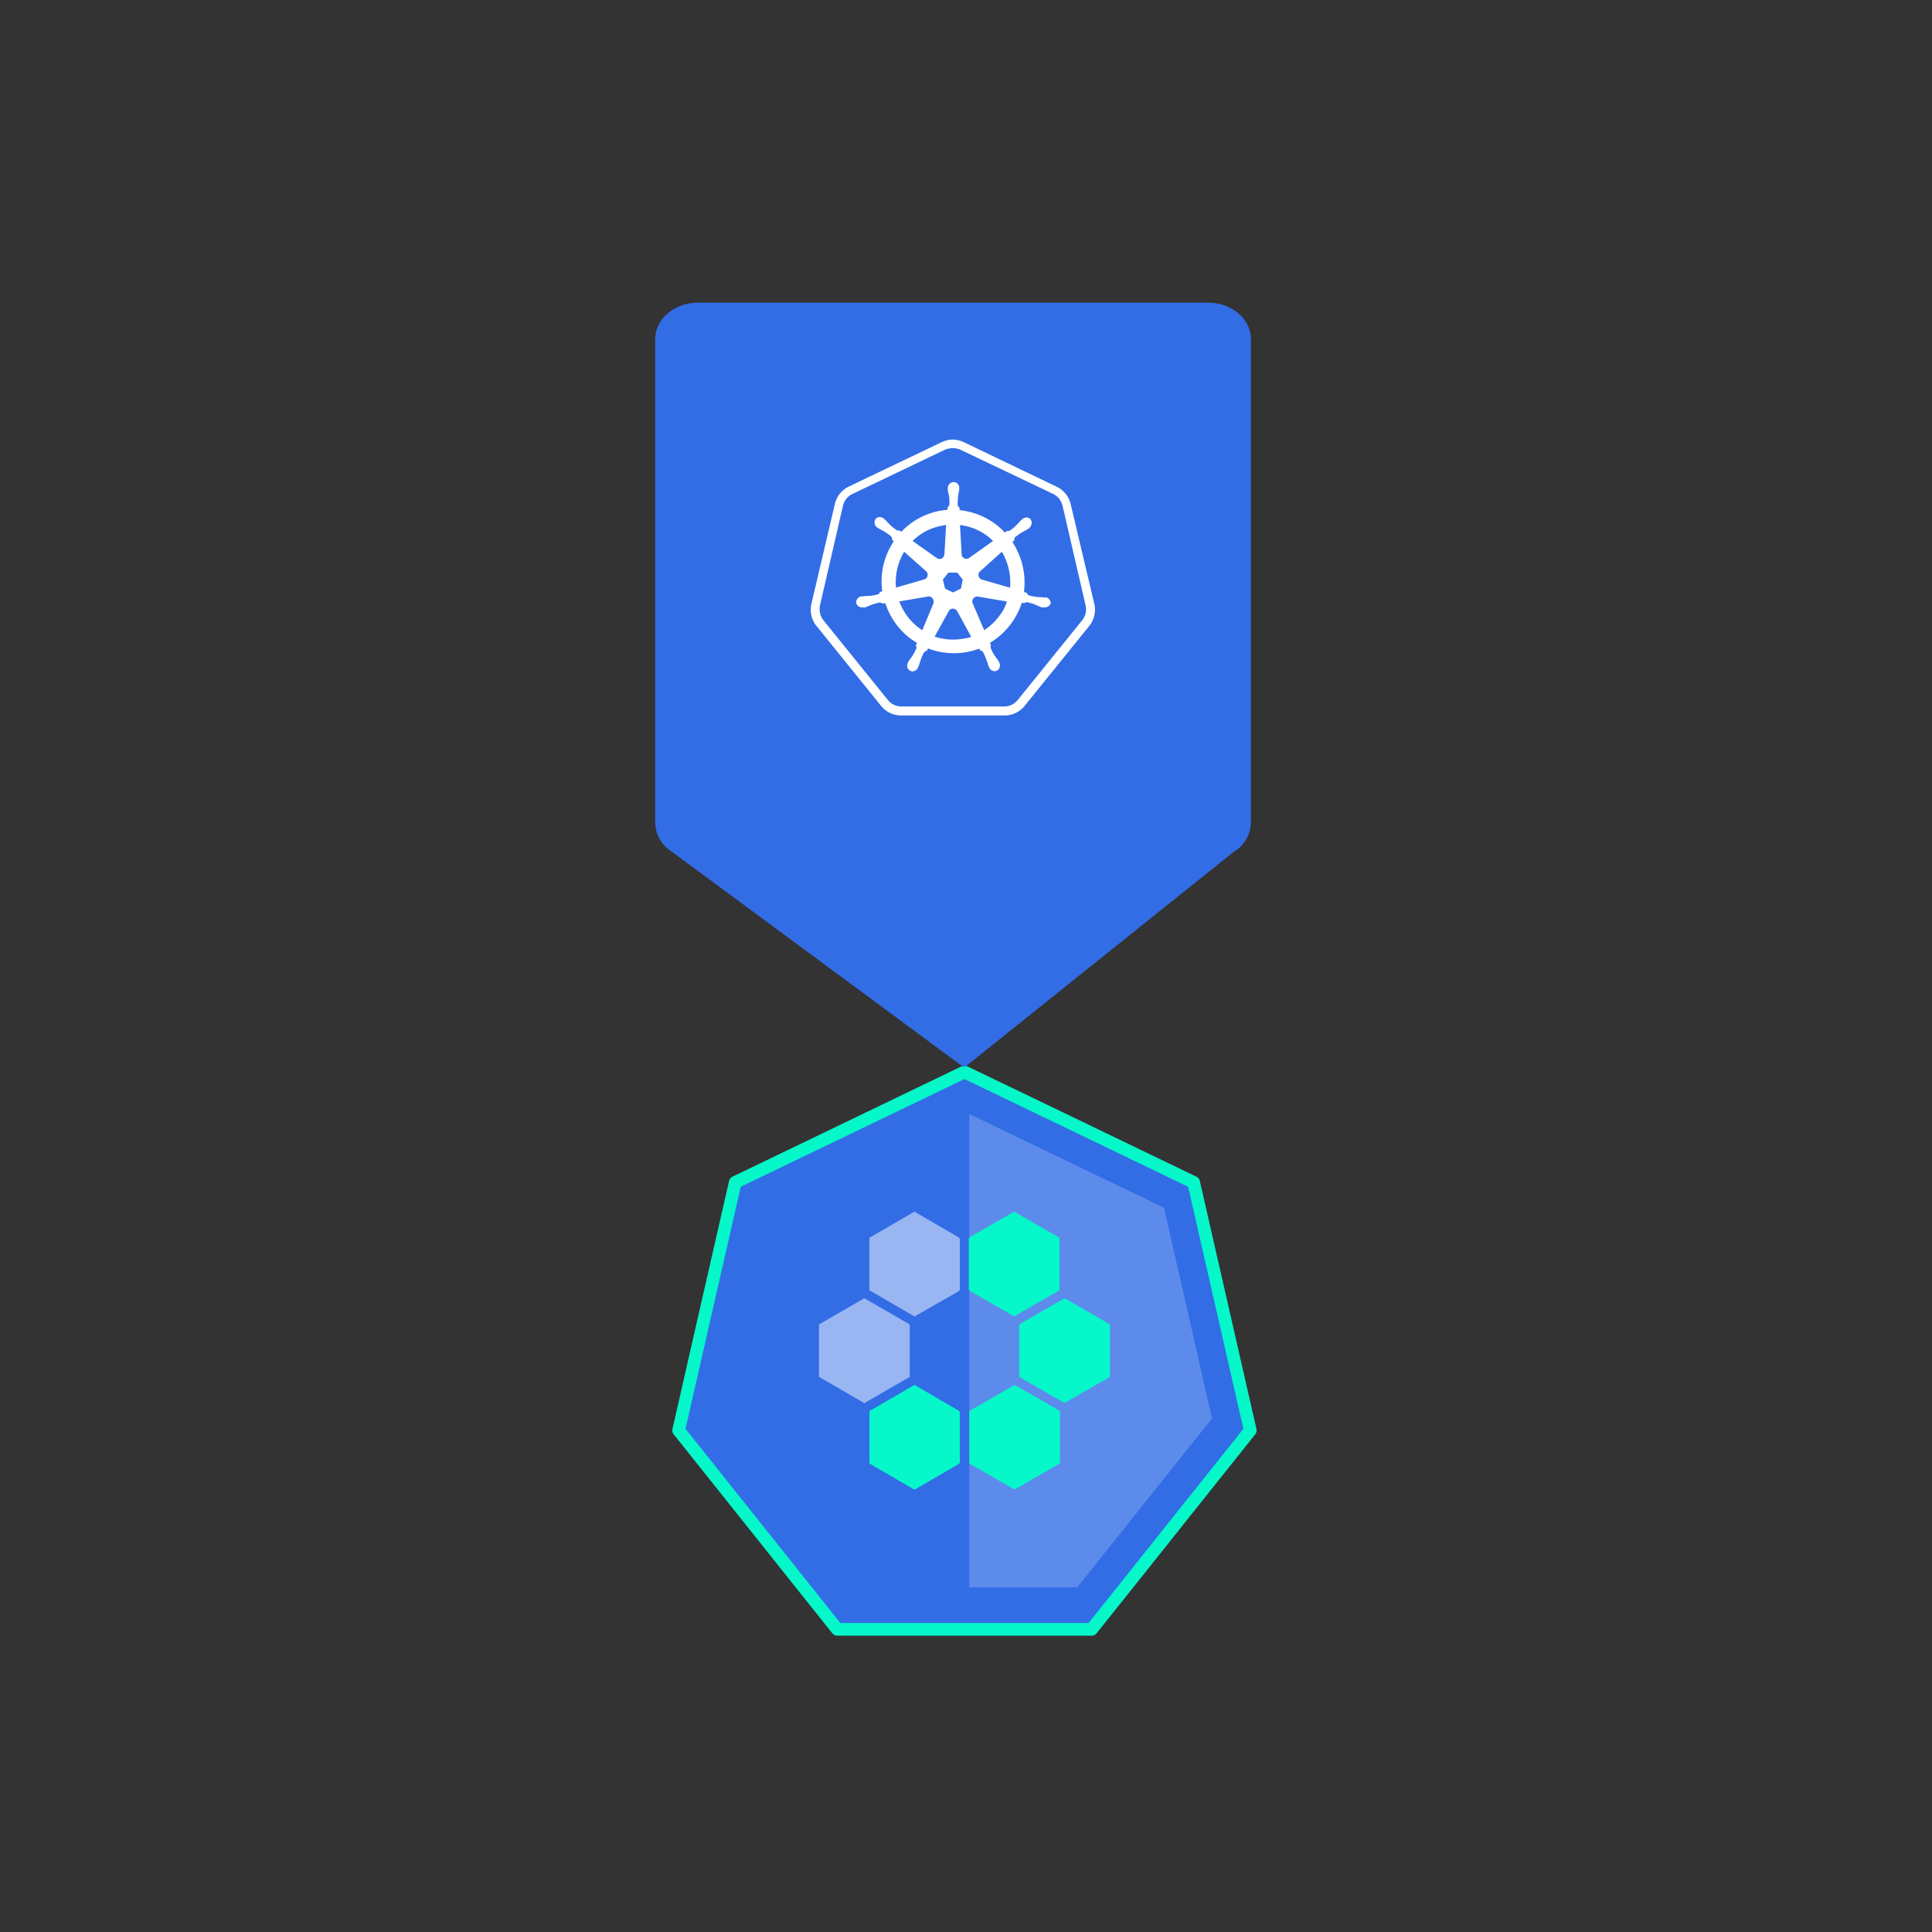 <svg id="Graphics" xmlns="http://www.w3.org/2000/svg" viewBox="0 0 300 300"><rect x="0" y="0" width="300" height="300" fill="#333333" stroke="none"/><defs><style>.cls-1,.cls-2{fill:#326de6}.cls-1{stroke:#06f7c9;stroke-linecap:round;stroke-linejoin:round;stroke-width:1.97px}.cls-3,.cls-6{fill:#fff}.cls-4{opacity:.21}.cls-5{fill:#06f7c9}.cls-6{opacity:.5}</style></defs><title>16.07.28_K8S_badge</title><path class="cls-1" d="M194.14 222.11l-5.26-23.04-3.53-15.47-21.19-10.21-14.4-6.93-35.51 17.1-.08.04-4.4 19.26h.01-.01l-3.4 14.91-.99 4.34 10.41 13.05 1.87 2.35L130.01 253h39.5l9.33-11.69 2.99-3.76 12.31-15.44z"/><path class="cls-2" d="M191.51 132.32L150 165.55a.49.49 0 0 1-.59 0l-45-33.24a5.44 5.44 0 0 1-2.67-4.54v-75.1c0-3.13 3-5.67 6.64-5.67h79.22c3.67 0 6.64 2.54 6.64 5.67v75.11a5.44 5.44 0 0 1-2.73 4.54z"/><path class="cls-3" d="M148 69.59a2.78 2.78 0 0 1 1.17.26l14.39 6.86a2.76 2.76 0 0 1 1.44 1.85L168.57 94a2.66 2.66 0 0 1-.54 2.33l-10 12.37a2.71 2.71 0 0 1-2.13 1H140a2.71 2.71 0 0 1-2.13-1l-10-12.37a2.85 2.85 0 0 1-.54-2.33l3.56-15.45a2.72 2.72 0 0 1 1.48-1.85l14.39-6.88a3.43 3.43 0 0 1 1.19-.23zm0-1.34a4.3 4.3 0 0 0-1.76.4l-14.39 6.88a4 4 0 0 0-2.22 2.76L126 93.75a4 4 0 0 0 .8 3.47l10 12.37a4 4 0 0 0 3.16 1.51h16a4 4 0 0 0 3.16-1.51l10-12.37a4 4 0 0 0 .8-3.47l-3.66-15.45a4 4 0 0 0-2.26-2.76l-14.34-6.88a4.08 4.08 0 0 0-1.74-.4z"/><path class="cls-3" d="M162.39 92.78h-.23a3.89 3.89 0 0 0-.54-.06 1.07 1.07 0 0 1-.28 0 7.51 7.51 0 0 1-1.54-.26.55.55 0 0 1-.31-.31v-.06l-.49-.19a11.25 11.25 0 0 0-.2-4 11.72 11.72 0 0 0-1.59-3.73l.28-.26v-.06a.64.64 0 0 1 .14-.43 8.3 8.3 0 0 1 1.28-.88l.26-.14a4.28 4.28 0 0 0 .48-.28s.09-.06.14-.11.06 0 .06-.06a1 1 0 0 0 .2-1.28.81.81 0 0 0-.65-.31 1.06 1.06 0 0 0-.63.23l-.06.06c-.06 0-.09.09-.14.11a4.72 4.72 0 0 0-.37.4 1.31 1.31 0 0 1-.2.2 7.23 7.23 0 0 1-1.14 1 .46.46 0 0 1-.26.09.36.36 0 0 1-.17 0h-.06l-.34.23a13.82 13.82 0 0 0-1.17-1.08 11.36 11.36 0 0 0-5.86-2.39v-.37l-.06-.06a.59.59 0 0 1-.23-.37 10 10 0 0 1 .09-1.54 1 1 0 0 1 .06-.28c0-.17.06-.34.09-.54v-.26a.87.87 0 0 0-1.51-.65.9.9 0 0 0-.26.65V76a1.66 1.66 0 0 0 .09.54c0 .09 0 .17.06.28a7.35 7.35 0 0 1 .09 1.54.59.59 0 0 1-.23.37l-.06.06v.37a14.29 14.29 0 0 0-1.54.23 11 11 0 0 0-5.63 3.19l-.28-.2h-.23a.46.46 0 0 1-.26-.09 7.54 7.54 0 0 1-1.19-1 1.31 1.31 0 0 0-.2-.2 4.72 4.72 0 0 0-.37-.4s-.09-.06-.14-.11-.06 0-.06-.06a1 1 0 0 0-.63-.23.81.81 0 0 0-.65.31 1 1 0 0 0 .2 1.28h.06c.06 0 .09.09.14.11a4.28 4.28 0 0 0 .48.28 1.15 1.15 0 0 1 .26.14 8.3 8.3 0 0 1 1.28.88.52.52 0 0 1 .14.43v.06l.28.26a1 1 0 0 0-.14.23 11.08 11.08 0 0 0-1.65 7.54l-.37.11v.06a.66.66 0 0 1-.31.31 7.18 7.18 0 0 1-1.54.26 1 1 0 0 0-.28 0 3.89 3.89 0 0 0-.54.06h-.17a.1.1 0 0 0-.09 0 .93.93 0 0 0-.74 1.05.88.88 0 0 0 .91.65.63.63 0 0 0 .23 0h.23a2.74 2.74 0 0 0 .51-.2l.26-.11a7 7 0 0 1 1.48-.43h.06a.63.63 0 0 1 .37.14h.06l.4-.06a11.25 11.25 0 0 0 3.7 5.35 11.52 11.52 0 0 0 1.22.82l-.17.37v.06a.58.58 0 0 1 .06.46 8 8 0 0 1-.74 1.34l-.17.23c-.11.14-.2.28-.31.46a.62.62 0 0 0-.09.14.1.1 0 0 1 0 .06.9.9 0 0 0 .37 1.22.76.76 0 0 0 .34.09 1 1 0 0 0 .85-.54.1.1 0 0 1 0-.06.62.62 0 0 1 .09-.14 5.39 5.39 0 0 0 .17-.51l.09-.26a6.69 6.69 0 0 1 .6-1.42.73.73 0 0 1 .37-.26h.06l.2-.37a11.11 11.11 0 0 0 4 .74 10.33 10.33 0 0 0 2.47-.28 12.64 12.64 0 0 0 1.48-.43l.17.31h.06a.53.53 0 0 1 .37.26 9.74 9.74 0 0 1 .6 1.42l.09.26a3.6 3.6 0 0 0 .17.51l.09.14a.1.1 0 0 0 0 .06 1 1 0 0 0 .85.54.76.76 0 0 0 .34-.09.85.85 0 0 0 .43-.51 1 1 0 0 0-.06-.71v-.06a.62.62 0 0 0-.09-.14 2.58 2.58 0 0 0-.31-.46l-.17-.23a6.38 6.38 0 0 1-.74-1.34.79.79 0 0 1 0-.46v-.06l-.14-.34a11.29 11.29 0 0 0 4.95-6.23l.34.06h.06a.72.72 0 0 1 .37-.14h.06a7 7 0 0 1 1.5.49l.26.11a2.74 2.74 0 0 0 .51.2h.17a.1.1 0 0 1 .09 0 .63.63 0 0 0 .23 0 1 1 0 0 0 .91-.65 1.09 1.09 0 0 0-.82-.94zm-13.17-1.39L148 92l-1.25-.6-.34-1.4.85-1.08h1.39l.85 1.08-.28 1.34zm7.42-3a9 9 0 0 1 .2 2.87L152.49 90a.77.77 0 0 1-.54-.91.68.68 0 0 1 .17-.31l3.44-3.1a9.11 9.11 0 0 1 1.08 2.7zM154.2 84l-3.73 2.65a.76.76 0 0 1-1-.17.63.63 0 0 1-.14-.31l-.26-4.64A8.63 8.63 0 0 1 154.2 84zm-8.2-2.32l.91-.17-.26 4.55a.78.78 0 0 1-.77.74.68.68 0 0 1-.34-.09L141.71 84a8.68 8.68 0 0 1 4.29-2.32zm-5.6 4l3.39 3a.76.76 0 0 1 .09 1.05.57.57 0 0 1-.34.23l-4.41 1.28a9.16 9.16 0 0 1 1.28-5.58zm-.77 7.71l4.52-.77a.77.77 0 0 1 .8.6.81.81 0 0 1 0 .46l-1.74 4.18a9 9 0 0 1-3.56-4.47zm10.37 5.7a9.29 9.29 0 0 1-2 .23 9.64 9.64 0 0 1-2.87-.46l2.25-4.07a.75.75 0 0 1 .91-.2 1.21 1.21 0 0 1 .34.31l2.19 4c-.26.09-.54.14-.82.23zm5.55-4a9 9 0 0 1-2.73 2.76L151 93.6a.77.77 0 0 1 .4-.88.91.91 0 0 1 .4-.09l4.55.77a5.73 5.73 0 0 1-.82 1.74z"/><g class="cls-4"><path class="cls-3" d="M215.24 176.97v-.01.01zM188.2 220.25l-4.46-19.57-3-13.14-18.01-8.67-12.22-5.89v73.5h16.77l7.92-9.93 2.54-3.19 10.46-13.11z"/></g><path class="cls-5" d="M157.28 204.3l-6.66-3.84a.39.39 0 0 1-.19-.34v-7.69a.39.39 0 0 1 .19-.34l6.66-3.84a.39.39 0 0 1 .39 0l6.66 3.84a.39.39 0 0 1 .19.34v7.69a.39.39 0 0 1-.19.34l-6.66 3.84a.39.39 0 0 1-.39 0z"/><path class="cls-6" d="M141.26 213.8l-7.05 4.07-7.04-4.07v-8.14l7.04-4.07 7.05 4.07v8.14zM142 204.42l-7-4.07v-8.14l7-4.07 6.85 4a.39.39 0 0 1 .19.34v7.69a.39.39 0 0 1-.19.34z"/><path class="cls-5" d="M142 231.32l-7-4.07v-8.14l7-4.07 6.85 4a.39.39 0 0 1 .19.34V227a.39.39 0 0 1-.19.34zM157.36 231.2l-6.66-3.84a.39.39 0 0 1-.19-.34v-7.69a.39.39 0 0 1 .19-.34l6.66-3.84a.39.39 0 0 1 .39 0l6.66 3.84a.39.39 0 0 1 .19.34V227a.39.39 0 0 1-.19.34l-6.66 3.84a.39.39 0 0 1-.39.02zM172.16 213.91l-6.66 3.84a.39.39 0 0 1-.39 0l-6.66-3.84a.39.39 0 0 1-.19-.34v-7.69a.39.39 0 0 1 .19-.34l6.66-3.84a.39.39 0 0 1 .39 0l6.66 3.84a.39.39 0 0 1 .19.34v7.69a.39.39 0 0 1-.19.34z"/></svg>